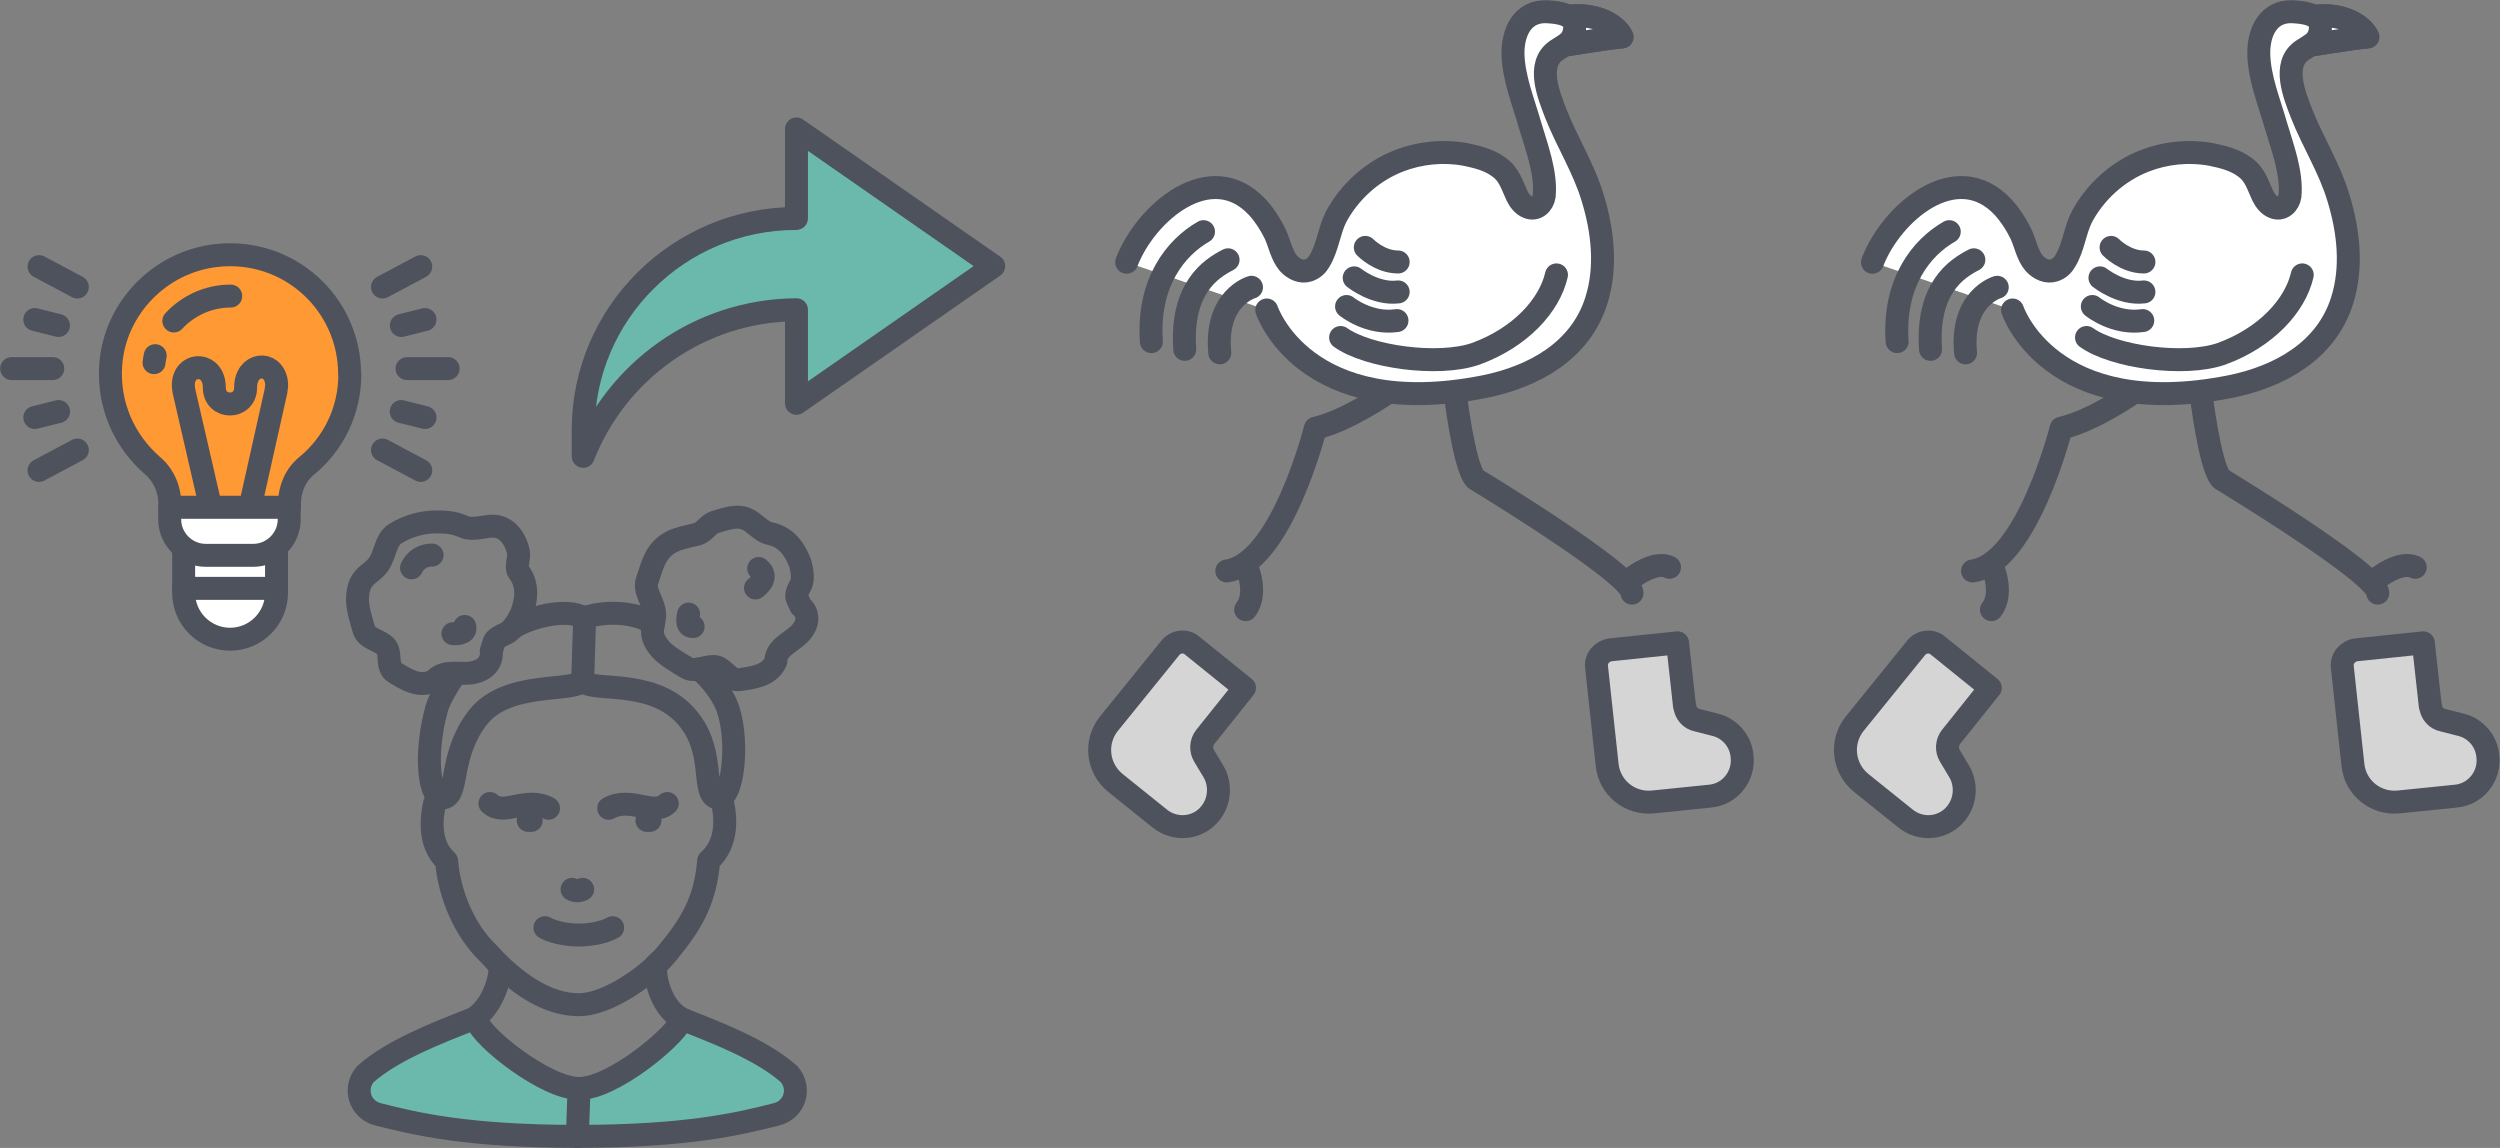 <?xml version="1.0" encoding="UTF-8"?> <svg xmlns="http://www.w3.org/2000/svg" width="196" height="90" viewBox="0 0 196 90" fill="none"><rect x="0" y="0" width="196" height="90" fill="#808080" stroke="none"/><g clip-path="url(#clip0_93_28267)"><path d="M62.636 17.12H62.687V10.108L78.151 20.863L62.687 31.619V24.283C55.051 24.334 48.582 29.099 45.966 35.777V33.723C45.966 24.567 53.459 17.13 62.646 17.13" fill="#6BB9AD"></path><path d="M3.062 20.904L6.064 22.503" stroke="#4E525C" stroke-width="1.8" stroke-linecap="round" stroke-linejoin="round"></path><path d="M6.064 35.282L3.062 36.88" stroke="#4E525C" stroke-width="1.8" stroke-linecap="round" stroke-linejoin="round"></path><path d="M4.137 28.897H0.913" stroke="#4E525C" stroke-width="1.8" stroke-linecap="round" stroke-linejoin="round"></path><path d="M4.593 32.266L2.728 32.732" stroke="#4E525C" stroke-width="1.8" stroke-linecap="round" stroke-linejoin="round"></path><path d="M2.728 25.052L4.583 25.518" stroke="#4E525C" stroke-width="1.8" stroke-linecap="round" stroke-linejoin="round"></path><path d="M32.986 20.904L29.985 22.503" stroke="#4E525C" stroke-width="1.8" stroke-linecap="round" stroke-linejoin="round"></path><path d="M29.985 35.282L32.986 36.88" stroke="#4E525C" stroke-width="1.8" stroke-linecap="round" stroke-linejoin="round"></path><path d="M31.911 28.897H35.136" stroke="#4E525C" stroke-width="1.8" stroke-linecap="round" stroke-linejoin="round"></path><path d="M31.455 32.266L33.321 32.732" stroke="#4E525C" stroke-width="1.8" stroke-linecap="round" stroke-linejoin="round"></path><path d="M33.321 25.052L31.465 25.518" stroke="#4E525C" stroke-width="1.8" stroke-linecap="round" stroke-linejoin="round"></path><path d="M27.409 29.332C27.409 23.798 22.633 19.396 16.954 20.034C12.543 20.529 8.994 24.162 8.68 28.614C8.457 31.791 9.775 34.604 11.955 36.506C12.868 37.275 13.324 38.408 13.324 39.592V39.774H22.694V39.501C22.694 38.368 23.15 37.234 24.063 36.506C26.152 34.786 27.429 32.196 27.429 29.332" fill="#FF9933"></path><path d="M27.409 29.332C27.409 23.798 22.633 19.396 16.954 20.034C12.543 20.529 8.994 24.162 8.68 28.614C8.457 31.791 9.775 34.604 11.955 36.506C12.868 37.275 13.324 38.408 13.324 39.592V39.774H22.694V39.501C22.694 38.368 23.15 37.234 24.063 36.506C26.152 34.786 27.429 32.196 27.429 29.332H27.409Z" stroke="#4E525C" stroke-width="1.8" stroke-linecap="round" stroke-linejoin="round"></path><path d="M21.68 42.901V46.482C21.68 48.476 20.047 50.115 18.039 50.115C16.032 50.115 14.399 48.486 14.399 46.482V42.901" fill="white"></path><path d="M21.68 42.901V46.482C21.68 48.476 20.047 50.115 18.039 50.115C16.032 50.115 14.399 48.486 14.399 46.482V42.901" stroke="#4E525C" stroke-width="1.8" stroke-linecap="round" stroke-linejoin="round"></path><path d="M19.855 43.538H16.123C14.582 43.538 13.304 42.263 13.304 40.725V39.774H22.674V40.725C22.674 42.263 21.396 43.538 19.855 43.538Z" fill="white"></path><path d="M19.855 43.538H16.123C14.582 43.538 13.304 42.263 13.304 40.725V39.774H22.674V40.725C22.674 42.263 21.396 43.538 19.855 43.538Z" stroke="#4E525C" stroke-width="1.8" stroke-linecap="round" stroke-linejoin="round"></path><path d="M14.399 46.128H21.68" stroke="#4E525C" stroke-width="1.8" stroke-linecap="round" stroke-linejoin="round"></path><path d="M13.628 25.164C14.724 23.98 16.316 23.211 18.09 23.211" stroke="#4E525C" stroke-width="1.8" stroke-linecap="round" stroke-linejoin="round"></path><path d="M12.077 28.432C12.118 28.25 12.118 28.067 12.168 27.885" stroke="#4E525C" stroke-width="1.8" stroke-linecap="round" stroke-linejoin="round"></path><path d="M19.631 39.632L21.629 30.698C21.67 30.425 21.72 30.152 21.67 29.929C21.396 28.209 19.256 28.432 19.256 30.384C19.256 32.105 16.802 32.105 16.802 30.384C16.802 28.432 14.622 28.341 14.389 29.929C14.348 30.202 14.389 30.476 14.43 30.698L16.478 39.592" stroke="#4E525C" stroke-width="1.8" stroke-linecap="round" stroke-linejoin="round"></path><path d="M62.393 17.12H62.443V10.108L77.907 20.863L62.443 31.619V24.283C54.808 24.334 48.338 29.099 45.722 35.777V33.723C45.722 24.567 53.216 17.13 62.403 17.13L62.393 17.12Z" stroke="#4E525C" stroke-width="1.8" stroke-linecap="round" stroke-linejoin="round"></path><path fill-rule="evenodd" clip-rule="evenodd" d="M152.955 57.784C152.63 58.199 152.59 58.796 152.864 59.251L153.604 60.486C154.202 61.498 154.111 62.823 153.371 63.744C152.407 64.978 150.612 65.17 149.375 64.159L145.887 61.356C144.508 60.212 144.275 58.189 145.38 56.772L150.207 50.813C150.623 50.267 151.444 50.165 151.951 50.631L156.037 53.929L152.955 57.784Z" fill="#D5D5D5"></path><path fill-rule="evenodd" clip-rule="evenodd" d="M190.555 55.356C190.605 55.902 191.011 56.368 191.518 56.459L192.938 56.823C194.083 57.096 194.956 58.108 195.047 59.302C195.229 60.86 194.083 62.287 192.522 62.418L188.06 62.873C186.265 63.056 184.663 61.771 184.471 59.98L183.639 52.32C183.548 51.632 184.055 51.035 184.744 50.944L189.987 50.398L190.534 55.356H190.555Z" fill="#D5D5D5"></path><path d="M181.408 1.285C183.426 1.012 185.13 1.831 185.637 2.894C184.075 3.035 181.043 3.582 181.134 3.531" fill="white"></path><path d="M181.408 1.285C183.426 1.012 185.13 1.831 185.637 2.894C184.075 3.035 181.043 3.582 181.134 3.531" stroke="#4E525C" stroke-width="1.8" stroke-linecap="round" stroke-linejoin="round"></path><path d="M181.408 1.285C183.426 1.012 185.13 1.831 185.637 2.894C184.075 3.035 181.043 3.582 181.134 3.531" fill="white"></path><path d="M181.408 1.285C183.426 1.012 185.13 1.831 185.637 2.894C184.075 3.035 181.043 3.582 181.134 3.531" stroke="#4E525C" stroke-width="1.8" stroke-linecap="round" stroke-linejoin="round"></path><path d="M167.344 30.729C167.344 30.729 164.17 32.975 161.594 33.572C161.594 33.572 158.927 44.165 154.648 44.762" stroke="#4E525C" stroke-width="1.8" stroke-linecap="round" stroke-linejoin="round"></path><path d="M156.129 44.216C156.129 44.216 157.183 46.462 156.129 47.798V44.216Z" fill="white"></path><path d="M156.129 44.216C156.129 44.216 157.183 46.462 156.129 47.798" stroke="#4E525C" stroke-width="1.8" stroke-linecap="round" stroke-linejoin="round"></path><path d="M172.536 30.678C172.536 30.678 173.225 36.597 174.148 37.558C174.148 37.558 186.417 44.985 186.417 46.502" stroke="#4E525C" stroke-width="1.8" stroke-linecap="round" stroke-linejoin="round"></path><path d="M186.417 45.309C186.417 45.309 188.212 43.882 189.358 44.479L186.417 45.309Z" fill="white"></path><path d="M186.417 45.309C186.417 45.309 188.212 43.882 189.358 44.479" stroke="#4E525C" stroke-width="1.8" stroke-linecap="round" stroke-linejoin="round"></path><path d="M157.782 24.303C157.782 24.303 160.682 33.106 174.837 30.314C178.701 29.535 182.372 27.521 183.619 23.575C184.45 20.965 184.126 18.111 183.345 15.551C182.656 13.214 181.327 11.15 180.445 8.904C179.897 7.477 178.883 5.049 180.496 3.946C181.236 3.44 181.783 3.298 181.915 2.297C182.057 1.103 180.628 0.971 179.755 0.921C177.829 0.83 177.048 2.53 177.089 4.27C177.139 6.152 177.92 8.034 178.427 9.825C178.934 11.524 179.715 13.588 179.532 15.369C179.441 16.007 178.883 16.513 178.245 16.239C177.88 16.098 177.596 15.734 177.413 15.369C176.997 14.499 176.815 13.669 175.943 13.072C175.203 12.526 174.239 12.293 173.367 12.111C171.623 11.787 169.778 11.97 168.125 12.617C166.015 13.447 164.261 15.046 163.207 17.018C162.659 18.121 162.558 19.406 161.919 20.459C161.736 20.782 161.463 21.056 161.047 21.197C160.499 21.379 159.901 21.106 159.485 20.651C158.938 20.003 158.796 19.093 158.431 18.314C158.066 17.575 157.599 16.846 157.052 16.25C153.371 12.303 148.27 16.705 146.8 20.56" fill="white"></path><path d="M157.782 24.303C157.782 24.303 160.682 33.106 174.837 30.314C178.701 29.535 182.372 27.521 183.619 23.575C184.45 20.965 184.126 18.111 183.345 15.551C182.656 13.214 181.327 11.15 180.445 8.904C179.897 7.477 178.883 5.049 180.496 3.946C181.236 3.44 181.783 3.298 181.915 2.297C182.057 1.103 180.628 0.971 179.755 0.921C177.829 0.83 177.048 2.53 177.089 4.27C177.139 6.152 177.92 8.034 178.427 9.825C178.934 11.524 179.715 13.588 179.532 15.369C179.441 16.007 178.883 16.513 178.245 16.239C177.88 16.098 177.596 15.734 177.413 15.369C176.997 14.499 176.815 13.669 175.943 13.072C175.203 12.526 174.239 12.293 173.367 12.111C171.623 11.787 169.778 11.97 168.125 12.617C166.015 13.447 164.261 15.046 163.207 17.018C162.659 18.121 162.558 19.406 161.919 20.459C161.736 20.782 161.463 21.056 161.047 21.197C160.499 21.379 159.901 21.106 159.485 20.651C158.938 20.003 158.796 19.093 158.431 18.314C158.066 17.575 157.599 16.846 157.052 16.25C153.371 12.303 148.27 16.705 146.8 20.56" stroke="#4E525C" stroke-width="1.8" stroke-linecap="round" stroke-linejoin="round"></path><path d="M180.496 21.552C179.948 23.939 177.687 26.459 174.148 27.744C171.207 28.756 165.691 27.976 163.582 26.459" fill="white"></path><path d="M180.496 21.552C179.948 23.939 177.687 26.459 174.148 27.744C171.207 28.756 165.691 27.976 163.582 26.459" stroke="#4E525C" stroke-width="1.8" stroke-linecap="round" stroke-linejoin="round"></path><path d="M156.585 22.523C156.585 22.523 153.685 23.352 154.101 27.663" stroke="#4E525C" stroke-width="1.8" stroke-linecap="round" stroke-linejoin="round"></path><path d="M154.75 20.368C153.411 21.056 151.028 22.573 151.353 27.39" stroke="#4E525C" stroke-width="1.8" stroke-linecap="round" stroke-linejoin="round"></path><path d="M152.823 18.162C150.663 19.396 148.412 22.148 148.736 26.782" stroke="#4E525C" stroke-width="1.8" stroke-linecap="round" stroke-linejoin="round"></path><path d="M164.038 24.03C164.038 24.03 165.782 25.457 167.993 25.133L164.038 24.03Z" fill="white"></path><path d="M164.038 24.03C164.038 24.03 165.782 25.457 167.993 25.133" stroke="#4E525C" stroke-width="1.8" stroke-linecap="round" stroke-linejoin="round"></path><path d="M164.636 21.784C164.636 21.784 166.289 23.11 168.084 22.887L164.636 21.784Z" fill="white"></path><path d="M164.636 21.784C164.636 21.784 166.289 23.11 168.084 22.887" stroke="#4E525C" stroke-width="1.8" stroke-linecap="round" stroke-linejoin="round"></path><path d="M165.508 19.396C165.508 19.396 166.614 20.54 168.084 20.54L165.508 19.396Z" fill="white"></path><path d="M165.508 19.396C165.508 19.396 166.614 20.54 168.084 20.54" stroke="#4E525C" stroke-width="1.8" stroke-linecap="round" stroke-linejoin="round"></path><path d="M152.955 57.784C152.63 58.199 152.59 58.796 152.864 59.251L153.604 60.486C154.202 61.498 154.111 62.823 153.371 63.744C152.407 64.978 150.612 65.17 149.375 64.159L145.887 61.356C144.508 60.212 144.275 58.189 145.38 56.772L150.207 50.813C150.623 50.267 151.444 50.165 151.951 50.631L156.037 53.929L152.955 57.784Z" stroke="#4E525C" stroke-width="1.8" stroke-linecap="round" stroke-linejoin="round"></path><path d="M190.555 55.356C190.605 55.902 191.011 56.368 191.518 56.459L192.938 56.823C194.083 57.096 194.956 58.108 195.047 59.302C195.229 60.86 194.083 62.287 192.522 62.418L188.06 62.873C186.265 63.056 184.663 61.771 184.471 59.98L183.639 52.32C183.548 51.632 184.055 51.035 184.744 50.944L189.987 50.398L190.534 55.356H190.555Z" stroke="#4E525C" stroke-width="1.8" stroke-linecap="round" stroke-linejoin="round"></path><path fill-rule="evenodd" clip-rule="evenodd" d="M94.487 57.784C94.162 58.199 94.121 58.796 94.395 59.251L95.135 60.486C95.734 61.498 95.642 62.823 94.902 63.744C93.939 64.978 92.144 65.17 90.907 64.159L87.419 61.356C86.04 60.212 85.806 58.189 86.912 56.772L91.739 50.813C92.154 50.267 92.976 50.165 93.483 50.631L97.569 53.929L94.487 57.784Z" fill="#D5D5D5"></path><path fill-rule="evenodd" clip-rule="evenodd" d="M132.086 55.356C132.137 55.902 132.543 56.368 133.05 56.459L134.469 56.823C135.615 57.096 136.487 58.108 136.578 59.302C136.761 60.86 135.615 62.287 134.053 62.418L129.592 62.873C127.797 63.056 126.195 61.771 126.002 59.98L125.171 52.32C125.079 51.632 125.586 51.035 126.276 50.944L131.518 50.398L132.066 55.356H132.086Z" fill="#D5D5D5"></path><path d="M122.94 1.285C124.958 1.012 126.661 1.831 127.168 2.894C125.607 3.035 122.575 3.582 122.666 3.531" fill="white"></path><path d="M122.94 1.285C124.958 1.012 126.661 1.831 127.168 2.894C125.607 3.035 122.575 3.582 122.666 3.531" stroke="#4E525C" stroke-width="1.8" stroke-linecap="round" stroke-linejoin="round"></path><path d="M122.94 1.285C124.958 1.012 126.661 1.831 127.168 2.894C125.607 3.035 122.575 3.582 122.666 3.531" fill="white"></path><path d="M122.94 1.285C124.958 1.012 126.661 1.831 127.168 2.894C125.607 3.035 122.575 3.582 122.666 3.531" stroke="#4E525C" stroke-width="1.8" stroke-linecap="round" stroke-linejoin="round"></path><path d="M108.875 30.729C108.875 30.729 105.701 32.975 103.126 33.572C103.126 33.572 100.459 44.165 96.18 44.762" stroke="#4E525C" stroke-width="1.8" stroke-linecap="round" stroke-linejoin="round"></path><path d="M97.66 44.216C97.66 44.216 98.715 46.462 97.66 47.798V44.216Z" fill="white"></path><path d="M97.66 44.216C97.66 44.216 98.715 46.462 97.66 47.798" stroke="#4E525C" stroke-width="1.8" stroke-linecap="round" stroke-linejoin="round"></path><path d="M114.067 30.678C114.067 30.678 114.757 36.597 115.679 37.558C115.679 37.558 127.949 44.985 127.949 46.502" stroke="#4E525C" stroke-width="1.8" stroke-linecap="round" stroke-linejoin="round"></path><path d="M127.949 45.309C127.949 45.309 129.744 43.882 130.89 44.479L127.949 45.309Z" fill="white"></path><path d="M127.949 45.309C127.949 45.309 129.744 43.882 130.89 44.479" stroke="#4E525C" stroke-width="1.8" stroke-linecap="round" stroke-linejoin="round"></path><path d="M99.313 24.303C99.313 24.303 102.213 33.106 116.369 30.314C120.232 29.535 123.903 27.521 125.15 23.575C125.982 20.965 125.657 18.111 124.877 15.551C124.187 13.214 122.859 11.15 121.976 8.904C121.429 7.477 120.415 5.049 122.027 3.946C122.767 3.44 123.315 3.298 123.447 2.297C123.589 1.103 122.159 0.971 121.287 0.921C119.36 0.83 118.58 2.53 118.62 4.27C118.671 6.152 119.452 8.034 119.959 9.825C120.466 11.524 121.246 13.588 121.064 15.369C120.973 16.007 120.415 16.513 119.776 16.239C119.411 16.098 119.127 15.734 118.945 15.369C118.529 14.499 118.346 13.669 117.474 13.072C116.734 12.526 115.771 12.293 114.899 12.111C113.155 11.787 111.309 11.97 109.656 12.617C107.547 13.447 105.793 15.046 104.738 17.018C104.191 18.121 104.089 19.406 103.45 20.459C103.268 20.782 102.994 21.056 102.578 21.197C102.031 21.379 101.432 21.106 101.017 20.651C100.469 20.003 100.327 19.093 99.962 18.314C99.597 17.575 99.131 16.846 98.583 16.25C94.902 12.303 89.802 16.705 88.331 20.56" fill="white"></path><path d="M99.313 24.303C99.313 24.303 102.213 33.106 116.369 30.314C120.232 29.535 123.903 27.521 125.15 23.575C125.982 20.965 125.657 18.111 124.877 15.551C124.187 13.214 122.859 11.15 121.976 8.904C121.429 7.477 120.415 5.049 122.027 3.946C122.767 3.44 123.315 3.298 123.447 2.297C123.589 1.103 122.159 0.971 121.287 0.921C119.36 0.83 118.58 2.53 118.62 4.27C118.671 6.152 119.452 8.034 119.959 9.825C120.466 11.524 121.246 13.588 121.064 15.369C120.973 16.007 120.415 16.513 119.776 16.239C119.411 16.098 119.127 15.734 118.945 15.369C118.529 14.499 118.346 13.669 117.474 13.072C116.734 12.526 115.771 12.293 114.899 12.111C113.155 11.787 111.309 11.97 109.656 12.617C107.547 13.447 105.793 15.046 104.738 17.018C104.191 18.121 104.089 19.406 103.45 20.459C103.268 20.782 102.994 21.056 102.578 21.197C102.031 21.379 101.432 21.106 101.017 20.651C100.469 20.003 100.327 19.093 99.962 18.314C99.597 17.575 99.131 16.846 98.583 16.25C94.902 12.303 89.802 16.705 88.331 20.56" stroke="#4E525C" stroke-width="1.8" stroke-linecap="round" stroke-linejoin="round"></path><path d="M122.027 21.552C121.48 23.939 119.218 26.459 115.68 27.744C112.739 28.756 107.223 27.976 105.103 26.459" fill="white"></path><path d="M122.027 21.552C121.48 23.939 119.218 26.459 115.68 27.744C112.739 28.756 107.223 27.976 105.103 26.459" stroke="#4E525C" stroke-width="1.8" stroke-linecap="round" stroke-linejoin="round"></path><path d="M98.117 22.523C98.117 22.523 95.216 23.352 95.632 27.663" stroke="#4E525C" stroke-width="1.8" stroke-linecap="round" stroke-linejoin="round"></path><path d="M96.281 20.368C94.943 21.056 92.56 22.573 92.884 27.39" stroke="#4E525C" stroke-width="1.8" stroke-linecap="round" stroke-linejoin="round"></path><path d="M94.355 18.162C92.195 19.396 89.944 22.148 90.268 26.782" stroke="#4E525C" stroke-width="1.8" stroke-linecap="round" stroke-linejoin="round"></path><path d="M105.57 24.03C105.57 24.03 107.314 25.457 109.524 25.133L105.57 24.03Z" fill="white"></path><path d="M105.57 24.03C105.57 24.03 107.314 25.457 109.524 25.133" stroke="#4E525C" stroke-width="1.8" stroke-linecap="round" stroke-linejoin="round"></path><path d="M106.168 21.784C106.168 21.784 107.821 23.11 109.616 22.887L106.168 21.784Z" fill="white"></path><path d="M106.168 21.784C106.168 21.784 107.821 23.11 109.616 22.887" stroke="#4E525C" stroke-width="1.8" stroke-linecap="round" stroke-linejoin="round"></path><path d="M107.04 19.396C107.04 19.396 108.145 20.54 109.616 20.54L107.04 19.396Z" fill="white"></path><path d="M107.04 19.396C107.04 19.396 108.145 20.54 109.616 20.54" stroke="#4E525C" stroke-width="1.8" stroke-linecap="round" stroke-linejoin="round"></path><path d="M94.487 57.784C94.162 58.199 94.121 58.796 94.395 59.251L95.135 60.486C95.734 61.498 95.642 62.823 94.902 63.744C93.939 64.978 92.144 65.17 90.907 64.159L87.419 61.356C86.04 60.212 85.806 58.189 86.912 56.772L91.739 50.813C92.154 50.267 92.976 50.165 93.483 50.631L97.569 53.929L94.487 57.784Z" stroke="#4E525C" stroke-width="1.8" stroke-linecap="round" stroke-linejoin="round"></path><path d="M132.086 55.356C132.137 55.902 132.543 56.368 133.05 56.459L134.469 56.823C135.615 57.096 136.487 58.108 136.578 59.302C136.761 60.86 135.615 62.287 134.053 62.418L129.592 62.873C127.797 63.056 126.195 61.771 126.002 59.98L125.171 52.32C125.079 51.632 125.586 51.035 126.276 50.944L131.518 50.398L132.066 55.356H132.086Z" stroke="#4E525C" stroke-width="1.8" stroke-linecap="round" stroke-linejoin="round"></path><path d="M59.229 46.098C59.229 46.098 60.405 45.278 59.482 44.57" stroke="#4E525C" stroke-width="1.8" stroke-linecap="round" stroke-linejoin="round"></path><path d="M53.986 48.142C53.986 48.142 53.682 49.174 54.341 49.123" stroke="#4E525C" stroke-width="1.8" stroke-linecap="round" stroke-linejoin="round"></path><path d="M33.878 43.518C33.878 43.518 32.793 43.437 32.266 44.519" stroke="#4E525C" stroke-width="1.8" stroke-linecap="round" stroke-linejoin="round"></path><path d="M35.511 49.68C35.511 49.68 36.636 49.771 36.434 49.113" stroke="#4E525C" stroke-width="1.8" stroke-linecap="round" stroke-linejoin="round"></path><path d="M37.428 80.094C37.752 81.299 42.771 85.336 45.398 85.336C48.024 85.336 52.77 81.369 53.368 80.094L53.662 79.973C56.146 80.944 59.756 82.331 61.865 84.213C62.839 85.336 62.312 87.015 60.851 87.369C58.022 88.088 53.946 89.089 45.256 89.089C36.566 89.089 32.489 88.088 29.66 87.369C28.21 87.015 27.683 85.336 28.646 84.213C30.745 82.341 34.355 80.944 36.849 79.973L37.417 80.094H37.428Z" fill="#6BB9AD"></path><path d="M37.428 80.094C37.752 81.299 42.771 85.336 45.398 85.336C48.024 85.336 52.77 81.369 53.368 80.094L53.662 79.973C56.146 80.944 59.756 82.331 61.865 84.213C62.839 85.336 62.312 87.015 60.851 87.369C58.022 88.088 53.946 89.089 45.256 89.089C36.566 89.089 32.489 88.088 29.66 87.369C28.21 87.015 27.683 85.336 28.646 84.213C30.745 82.341 34.355 80.944 36.849 79.973L37.417 80.094H37.428Z" stroke="#4E525C" stroke-width="1.8" stroke-linecap="round" stroke-linejoin="round"></path><path d="M51.705 75.4C50.194 76.948 47.365 78.769 45.408 78.769C43.451 78.769 41.392 77.808 39.03 75.531" stroke="#4E525C" stroke-width="1.8" stroke-linecap="round" stroke-linejoin="round"></path><path d="M34.071 62.995C33.878 63.855 33.483 66.121 35.014 67.498C35.237 70.31 36.545 73.022 38.137 74.59C38.512 74.954 38.827 75.349 39.182 75.683C39.334 76.705 38.472 79.315 36.86 79.983" stroke="#4E525C" stroke-width="1.8" stroke-linecap="round" stroke-linejoin="round"></path><path d="M53.672 79.973C51.918 79.295 51.279 76.725 51.411 75.693V75.663C51.786 75.329 52.131 74.965 52.435 74.58C54.078 72.556 55.295 70.745 55.558 67.487C57.15 66.081 56.846 63.926 56.694 63.167" stroke="#4E525C" stroke-width="1.8" stroke-linecap="round" stroke-linejoin="round"></path><path d="M41.413 64.32H41.646" stroke="#4E525C" stroke-width="1.8" stroke-linecap="round" stroke-linejoin="round"></path><path d="M38.411 62.995C38.989 63.521 39.679 63.359 40.47 63.207C41.261 63.045 42.163 62.894 43.005 63.369" stroke="#4E525C" stroke-width="1.8" stroke-linecap="round" stroke-linejoin="round"></path><path d="M50.721 64.32H50.955" stroke="#4E525C" stroke-width="1.8" stroke-linecap="round" stroke-linejoin="round"></path><path d="M52.313 62.995C51.735 63.521 51.046 63.359 50.255 63.207C49.464 63.045 48.562 62.894 47.72 63.369" stroke="#4E525C" stroke-width="1.8" stroke-linecap="round" stroke-linejoin="round"></path><path d="M48.034 72.728C48.034 72.728 47.091 73.305 45.377 73.305C43.664 73.305 42.721 72.728 42.721 72.728" stroke="#4E525C" stroke-width="1.8" stroke-linecap="round" stroke-linejoin="round"></path><path d="M44.85 69.723C44.85 69.723 45.235 69.987 45.682 69.723" stroke="#4E525C" stroke-width="1.8" stroke-linecap="round" stroke-linejoin="round"></path><path d="M54.777 52.452C55.873 53.292 56.613 54.536 56.856 55.052C58.053 57.491 57.546 63.177 56.106 62.519C54.98 62.003 56.167 58.664 53.672 56.024C50.924 53.11 46.27 54.334 45.682 53.352L45.834 48.475" stroke="#4E525C" stroke-width="1.8" stroke-linecap="round" stroke-linejoin="round"></path><path d="M45.621 48.486C48.166 47.605 50.67 48.344 51.198 48.951" stroke="#4E525C" stroke-width="1.8" stroke-linecap="round" stroke-linejoin="round"></path><path d="M40.875 48.132C41.118 47.454 41.605 46.037 40.652 44.813C40.409 44.499 40.733 43.7 40.652 43.315C40.449 42.303 39.76 41.211 38.573 41.251C37.945 41.272 37.022 41.575 36.434 41.322C35.744 41.029 35.278 40.938 34.477 40.917C33.209 40.877 32.013 41.211 31.009 41.828C30.238 42.293 30.208 43.447 29.711 44.196C29.082 45.127 28.088 45.066 28.027 46.917C27.997 47.626 28.342 48.739 28.535 49.376C28.758 50.125 29.904 50.206 30.289 50.752C30.674 51.298 30.289 52.331 30.948 52.725C31.82 53.241 32.874 53.97 34.051 53.352C34.892 52.422 36.069 52.968 37.154 52.715C38.756 52.351 38.513 51.035 38.513 51.035L38.746 50.307C38.746 50.307 38.827 50.014 39.577 49.71C40.358 49.396 40.865 48.121 40.865 48.121L40.875 48.132Z" stroke="#4E525C" stroke-width="1.8" stroke-linecap="round" stroke-linejoin="round"></path><path d="M45.398 85.336L45.266 89.089" stroke="#4E525C" stroke-width="1.8" stroke-linecap="round" stroke-linejoin="round"></path><path d="M35.552 53.049C35.136 53.696 34.477 54.728 34.243 55.528C33.219 59.17 33.625 63.015 34.892 62.519C35.967 62.105 35.227 59.12 37.478 56.236C39.78 53.292 45.093 54.334 45.682 53.342" stroke="#4E525C" stroke-width="1.8" stroke-linecap="round" stroke-linejoin="round"></path><path d="M45.834 48.465C44.384 47.565 41.392 48.465 40.257 49.184" stroke="#4E525C" stroke-width="1.8" stroke-linecap="round" stroke-linejoin="round"></path><path d="M62.778 47.525L62.484 46.867C62.484 46.867 62.352 46.604 62.737 45.936C63.143 45.238 62.687 44.034 62.687 44.034C62.423 43.416 61.855 42.101 60.294 41.818C59.888 41.747 59.249 41.15 58.935 40.928C58.103 40.331 57.383 40.513 56.065 40.928C55.457 41.12 55.284 41.707 54.656 41.879C53.915 42.081 52.952 42.212 52.313 42.678C51.289 43.406 51.117 44.459 50.742 45.501C50.447 46.3 51.198 47.13 51.309 47.97C51.441 49.012 50.62 49.568 51.806 50.914C52.263 51.43 53.267 52.017 53.855 52.361C54.534 52.755 55.477 52.118 56.146 52.28C56.816 52.442 57.201 53.403 57.971 53.282C59.006 53.13 60.314 53.008 60.821 51.855C60.851 50.681 62.139 50.368 62.829 49.528C63.833 48.303 62.778 47.514 62.778 47.514V47.525Z" stroke="#4E525C" stroke-width="1.8" stroke-linecap="round" stroke-linejoin="round"></path></g><defs><clipPath id="clip0_93_28267"><rect width="196" height="90" fill="white"></rect></clipPath></defs></svg> 